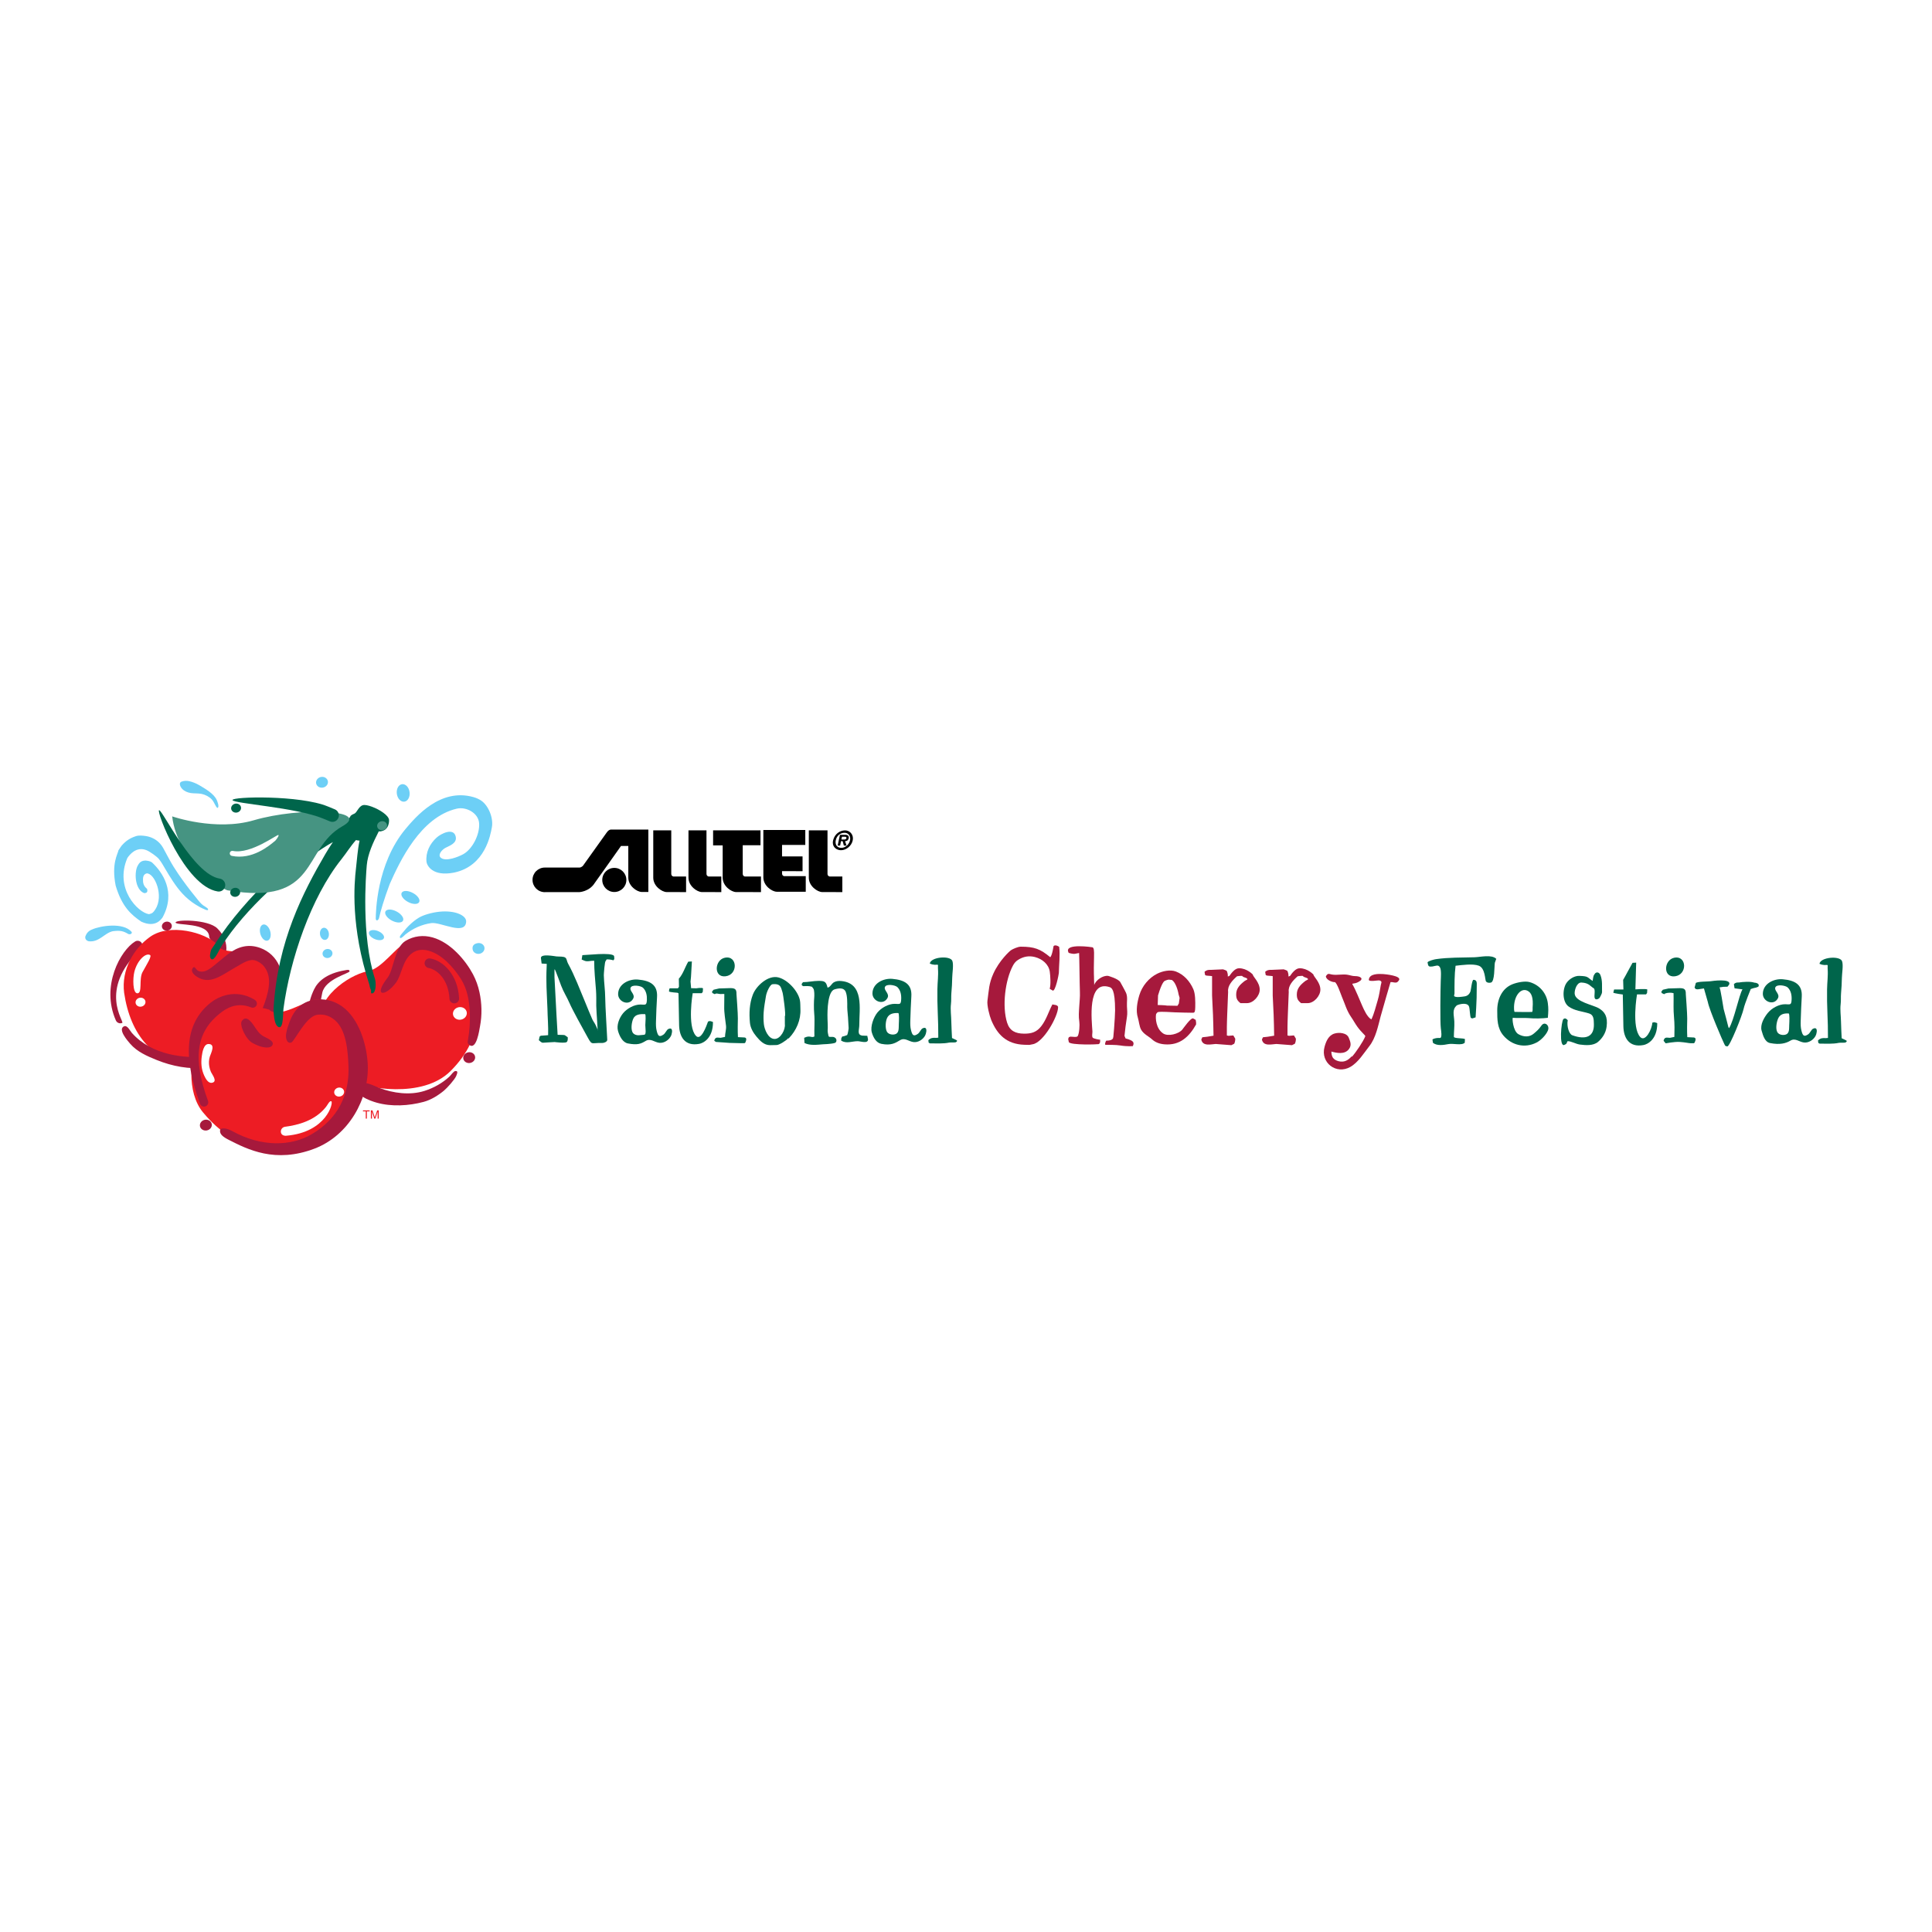 <?xml version="1.0" encoding="utf-8"?>
<!-- Generator: Adobe Illustrator 13.0.0, SVG Export Plug-In . SVG Version: 6.00 Build 14948)  -->
<!DOCTYPE svg PUBLIC "-//W3C//DTD SVG 1.0//EN" "http://www.w3.org/TR/2001/REC-SVG-20010904/DTD/svg10.dtd">
<svg version="1.0" id="Layer_1" xmlns="http://www.w3.org/2000/svg" xmlns:xlink="http://www.w3.org/1999/xlink" x="0px" y="0px"
	 width="192.756px" height="192.756px" viewBox="0 0 192.756 192.756" enable-background="new 0 0 192.756 192.756"
	 xml:space="preserve">
<g>
	<polygon fill-rule="evenodd" clip-rule="evenodd" fill="#FFFFFF" points="0,0 192.756,0 192.756,192.756 0,192.756 0,0 	"/>
	<path fill-rule="evenodd" clip-rule="evenodd" fill="#00654B" d="M71.133,101.988c0-0.062-0.233-0.092-0.308-0.119l-0.182,0.046
		c-0.172,0.482-0.711,1.979-1.212,1.427c-0.881-0.967-0.321-4.248-0.321-4.248h0.904l0.103-0.137l0.022-0.354
		c-0.148-0.092-0.674,0-0.674,0l-0.513-0.012l-0.058-0.662l0.046-0.458l0.089-1.546l-0.364,0.019
		c-0.349,0.607-0.504,1.215-0.938,1.7l0.014,0.811l-0.104,0.148h-0.811l-0.056,0.08l-0.024,0.24
		c0.125,0.079,0.845,0.125,0.845,0.125l0.104,0.057c0.023,1.062,0.032,2.123,0.059,3.183c0.025,1.113,0.54,2.133,2.012,1.857
		C70.159,104.071,71.133,103.602,71.133,101.988L71.133,101.988z"/>
	<path fill-rule="evenodd" clip-rule="evenodd" fill="#00654B" d="M73.307,96.347c-0.007-0.49-0.347-0.934-0.998-0.792
		c-1.024,0.221-1.131,1.999,0.083,1.848C73.017,97.326,73.313,96.816,73.307,96.347L73.307,96.347L73.307,96.347z M74.393,103.998
		c-0.121,0.1,0.274-0.436-0.115-0.49l-0.653-0.032c-0.036-0.608-0.018-1.455-0.008-1.858c0.012-0.416-0.139-2.44-0.139-2.44
		c0.012-0.479-0.136-0.594-0.617-0.594l-1.119,0.034c0,0-0.378,0.08-0.547,0.127l-0.161,0.193l0.046,0.138
		c0.079,0.033,0.148,0.079,0.239,0.113c0.137-0.136,0.376-0.013,0.571-0.013c0.102,0,0.273-0.024,0.377,0c0,0,0,0.834-0.011,1.227
		c-0.019,0.658,0.113,1.31,0.18,1.945c0.038,0.37-0.101,0.726-0.101,1.103l-0.433,0.091c-0.104,0-0.206-0.023-0.309-0.023
		c-0.207,0-0.296,0.126-0.331,0.32l0.16,0.114l1.37,0.097c0,0,1.005,0.029,1.154,0.029h0.332L74.393,103.998L74.393,103.998z"/>
	<path fill-rule="evenodd" clip-rule="evenodd" fill="#00654B" d="M61.256,95.36c-0.294-0.363-2.723-0.065-3.155-0.065l-0.068,0.438
		c0.17,0.068,0.342,0.172,0.525,0.172c0.286,0,0.335-0.047,0.621-0.047c0.081,0,0.023-0.012,0.103,0
		c0,0.982,0.104,1.961,0.181,2.938c0.034,0.413,0.03,1.138,0.026,1.554c-0.003,0.26,0.068,1.233,0.068,1.233l0.072,1.211h0.023
		l-0.179-0.422c-0.149-0.335-0.276-0.448-0.378-0.675c-0.255-0.568-0.477-1.149-0.717-1.721c-0.544-1.289-1.032-2.622-1.708-3.85
		c-0.114-0.208-0.119-0.469-0.254-0.573c-0.195-0.15-0.543-0.098-0.893-0.13c-0.207-0.021-1.579-0.295-1.556,0.16l0.069,0.55
		l0.514,0.033c-0.066,1.5-0.023,1.316-0.035,1.714c-0.013,0.492,0.096,2.349,0.104,2.777c0.013,0.831,0.098,1.761,0.068,2.622
		l-0.23,0.02l-0.504,0.035l-0.113,0.08l-0.081,0.365c0.137,0.104,0.242,0.254,0.413,0.254l0.55-0.034l0.616-0.034
		c0,0,1.033,0.138,1.2,0c0.126-0.103,0.114-0.342,0.104-0.48l-0.292-0.205l-0.15-0.021l-0.566-0.017l-0.113-1.97l-0.201-3.783
		v-0.754l0.037-0.016c0.037,0.019,0.556,1.424,0.635,1.639c0.228,0.607,0.565,1.112,0.821,1.706
		c0.298,0.696,1.361,2.606,1.613,3.061c0.715,1.288,0.401,0.894,1.669,0.932c0.173,0.007,0.499-0.127,0.491-0.314
		c-0.03-0.707-0.201-3.39-0.205-4.217c-0.005-0.75-0.119-1.455-0.138-2.228c-0.003-0.097,0.087-1.416,0.188-1.418l0.093-0.159
		c0.228-0.012,0.457,0.024,0.673,0.092l0.092-0.126C61.294,95.65,61.279,95.39,61.256,95.36L61.256,95.36z"/>
	<path fill-rule="evenodd" clip-rule="evenodd" fill="#00654B" d="M79.857,100.664c-0.012-0.257,0.002-0.639-0.053-0.886
		c-0.196-0.918-1.202-2.019-2.136-2.259c-1.023-0.264-2.215,0.83-2.553,1.706c-0.344,0.892-0.384,1.856-0.295,2.809
		c0.047,0.517,0.323,0.993,0.643,1.374c0.363,0.435,0.763,0.869,1.371,0.869l0.657-0.014c0.25,0,0.97-0.457,1.129-0.663h0.07
		C79.461,102.81,79.912,101.753,79.857,100.664L79.857,100.664L79.857,100.664z M78.305,101.387v0.787
		c0.071,0.535-0.418,1.487-1.024,1.482c-0.654-0.005-1.018-0.977-1.071-1.482c-0.042-0.395-0.043-0.784-0.018-1.181
		c0.037-0.536,0.136-1.058,0.226-1.608c0.069-0.436,0.413-1.158,0.651-1.187c0.892-0.104,0.856,0.425,1.002,0.809
		C78.134,99.169,78.432,101.354,78.305,101.387L78.305,101.387z"/>
	<path fill-rule="evenodd" clip-rule="evenodd" fill="#00654B" d="M86.602,103.688l-0.072-0.346l-0.503-0.018
		c-0.556-0.09-0.292-0.569-0.295-1.078c-0.007-1.574,0.508-4.157-1.8-4.369c-0.256-0.023-0.486-0.004-0.715,0.116
		c-0.255,0.132-0.36,0.486-0.651,0.547c-0.146-0.583-0.264-0.677-0.896-0.677c-0.52,0-1.034,0.128-1.552,0.128l-0.114,0.138
		l-0.021,0.148l0.135,0.113c0.298-0.011,0.606-0.034,0.89,0.058c0,0,0.136,0.181,0.139,0.183c0.12,0.162,0.105,0.729,0.088,0.906
		c-0.032,0.312-0.051,1.062,0,1.599c0.071,0.753-0.012,1.484,0.018,2.275l-0.139,0.052c-0.138,0.011-0.275-0.046-0.412-0.046
		c-0.171,0-0.322,0.057-0.469,0.125l0.032,0.518c0.543,0.271,1.234,0.178,1.831,0.13c0.061-0.005,0.787-0.019,1.179-0.13
		c0.224-0.064,0.211-0.346,0.098-0.471c-0.243-0.279-0.639-0.023-0.708-0.216c-0.026-0.07-0.105-0.46-0.09-0.57
		c0.03-0.244-0.004-0.899-0.013-1.144c-0.033-0.994,0.046-2.765,0.706-2.952c0.45-0.129,0.94-0.182,1.112,0.257
		c0.165,0.415,0.154,1.085,0.15,1.524c-0.002,0.308,0.091,1.016,0.091,1.274l0.047,0.81c0,0.114-0.08,0.585-0.147,0.698
		c-0.138,0.047-0.35,0.141-0.489,0.141l-0.096,0.178l-0.011,0.239c0.553,0.322,1.055,0.055,1.652,0.052
		C85.848,103.88,86.627,104.165,86.602,103.688L86.602,103.688z"/>
	<path fill-rule="evenodd" clip-rule="evenodd" fill="#00654B" d="M89.676,102.155c0,0.035-0.002,0.057-0.002,0.068
		c-0.018,0.441,0.044,0.918-0.49,0.988c-0.265,0.034-0.599-0.056-0.717-0.318c-0.167-0.368-0.112-0.999,0.038-1.328
		c0.2-0.436,0.658-0.513,1.111-0.493C89.73,101.079,89.69,101.902,89.676,102.155L89.676,102.155L89.676,102.155z M92.418,102.913
		c0.028-0.257-0.046-0.48-0.383-0.308c-0.145,0.071-0.291,0.427-0.457,0.54c-0.421,0.292-0.555,0.164-0.688-0.371
		c-0.077-0.308-0.078-0.604-0.069-0.956c0.021-0.771,0.062-1.72,0.104-2.414c0.076-1.23-0.695-1.636-1.897-1.743
		c-0.879-0.079-1.965,0.434-1.983,1.437c-0.019,0.787,1.088,1.246,1.501,0.464c0.229-0.438-0.386-0.744-0.259-1.083
		c0.132-0.355,1.032-0.2,1.242,0.004c0.321,0.31,0.402,0.765,0.384,1.191c-0.025,0.602-0.147,0.486-0.637,0.479
		c-0.613-0.011-1.346,0.391-1.737,0.868c-0.383,0.468-0.724,1.405-0.559,1.979c0.145,0.501,0.427,1.042,0.958,1.146
		c0.973,0.191,1.394-0.088,1.858-0.364c0.49-0.294,0.855,0.131,1.356,0.188c0.458,0.052,0.927-0.254,1.143-0.645
		C92.35,103.229,92.401,103.064,92.418,102.913L92.418,102.913z"/>
	<path fill-rule="evenodd" clip-rule="evenodd" fill="#00654B" d="M64.383,102.277c-0.001,0.032,0.035,0.606,0.034,0.617
		c-0.018,0.443-0.072,0.318-0.604,0.387c-0.266,0.035-0.6-0.054-0.719-0.316c-0.167-0.37-0.061-1.009,0.089-1.338
		c0.198-0.437,0.712-0.466,1.166-0.446C64.463,101.187,64.396,102.022,64.383,102.277L64.383,102.277L64.383,102.277z
		 M67.045,102.982c0.029-0.256-0.045-0.479-0.384-0.308c-0.143,0.072-0.29,0.427-0.457,0.54c-0.421,0.294-0.555,0.164-0.686-0.369
		c-0.078-0.311-0.081-0.604-0.07-0.958c0.021-0.771,0.06-1.72,0.104-2.412c0.075-1.232-0.695-1.637-1.899-1.744
		c-0.878-0.08-1.964,0.433-1.984,1.437c-0.014,0.786,1.091,1.246,1.504,0.462c0.229-0.437-0.387-0.743-0.26-1.081
		c0.135-0.354,1.033-0.201,1.242,0.003c0.321,0.312,0.402,0.766,0.385,1.193c-0.026,0.6-0.15,0.485-0.637,0.477
		c-0.613-0.01-1.345,0.392-1.738,0.868c-0.383,0.468-0.671,1.197-0.505,1.771c0.146,0.5,0.449,1.137,0.98,1.242
		c0.975,0.192,1.32,0.026,1.783-0.251c0.491-0.294,0.854,0.13,1.355,0.188c0.46,0.051,0.927-0.253,1.143-0.645
		C66.978,103.299,67.029,103.136,67.045,102.982L67.045,102.982z"/>
	<path fill-rule="evenodd" clip-rule="evenodd" fill="#00654B" d="M95.366,103.983c-0.064,0.041-0.55,0.011-0.66,0.034
		c-0.61,0.129-1.301,0.08-1.928,0.08l-0.125-0.068l-0.033-0.252c0.251-0.239,0.463-0.253,0.783-0.229l0.21-0.022
		c0-0.861-0.013-1.641-0.054-2.496c-0.036-0.763-0.044-1.588-0.034-2.355c0.008-0.665,0.107-1.336,0.059-2.001
		c-0.037-0.516,0.131-0.419-0.337-0.419l-0.252-0.038l-0.229-0.08c0.085-0.669,2.039-0.833,2.251-0.264
		c0.142,0.377-0.012,1.252-0.014,1.653c-0.005,0.524-0.041,1.044-0.086,1.566c-0.03,0.352,0.004,0.729-0.04,1.079
		c-0.067,0.566,0.028,1.177,0.035,1.748c0.002,0.119,0.059,1.641,0.07,1.646C95.395,103.77,95.658,103.794,95.366,103.983
		L95.366,103.983z"/>
	<path fill-rule="evenodd" clip-rule="evenodd" fill="#A6193C" d="M103.025,104.186l-0.314,0.064l-0.52-0.013
		c-1.802-0.063-2.703-1.053-3.292-2.463c-0.173-0.416-0.444-1.474-0.381-1.927c0.148-1.07,0.137-1.706,0.59-2.709
		c0.592-1.311,1.616-2.239,1.759-2.336c0.144-0.098,0.662-0.351,0.975-0.351c1.349,0,1.947,0.222,2.945,1.053
		c0,0,0.075-0.076,0.15-0.305c0.075-0.23,0.147-0.605,0.174-0.787c0,0,0.023-0.084,0.182-0.091s0.381,0.141,0.381,0.141
		c0.105,0.843-0.018,1.765-0.033,2.622c-0.003,0.116-0.352,1.902-0.62,1.74c-0.096-0.06-0.193-0.118-0.292-0.172
		c0.124-0.392,0.067-1.292,0.008-1.707c-0.108-0.745-0.75-1.274-1.486-1.462c-0.604-0.154-1.147-0.047-1.671,0.279
		c-0.223,0.139-0.383,0.326-0.508,0.557c-0.8,1.478-1.103,4.102-0.592,5.714c0.256,0.81,0.82,1.088,1.688,1.096
		c0.759,0.006,1.271-0.155,1.736-0.766c0.505-0.664,0.694-1.384,1.094-2.152l0.219,0.042c0.117,0,0.35,0.077,0.35,0.232
		C105.565,101.408,104.096,104.028,103.025,104.186L103.025,104.186z"/>
	<path fill-rule="evenodd" clip-rule="evenodd" fill="#A6193C" d="M112.998,103.9c-0.203-0.184-0.698-0.294-0.698-0.294l-0.11-0.256
		c0.053-0.549,0.146-1.306,0.245-1.89c0.06-0.346,0.021-0.701,0.001-1.066c-0.025-0.462,0.088-0.908-0.088-1.33
		c-0.079-0.185-0.574-1.076-0.574-1.076c-0.207-0.349-1.215-0.625-1.215-0.625c-0.519-0.064-1.233,0.42-1.389,0.912
		c0.009-0.025-0.021-0.471-0.019-0.6c0.008-0.347-0.045-0.323,0-2.189c0.019-0.729-0.018-0.886-0.139-0.972
		c-0.019-0.012-2.81-0.428-2.426,0.465c0,0.001,0.038,0.089,0.038,0.089s0.399,0.129,0.625,0.092
		c0.224-0.037,0.413-0.083,0.413-0.079c0.028,0.334,0.051,3.164,0.081,3.878c0.023,0.501-0.041,0.979-0.068,1.485
		c-0.032,0.56-0.076,0.943,0.009,1.493c0.048,0.311,0.005,1.105-0.148,1.415c-0.087,0.174-0.48,0.073-0.755,0.073l-0.147,0.065
		l-0.061,0.17l0.064,0.305c0.112,0.334,3.102,0.237,2.827,0.203c-0.038-0.004,0.367,0.145,0.293-0.443
		c-0.008,0.025-0.688-0.093-0.749-0.212c-0.087-0.186-0.006-0.412-0.016-0.607c-0.066-1.054-0.541-5.139,1.689-4.43
		c0.222,0.071,0.569,0.188,0.573,2.321c0,0.653-0.206,3.334-0.206,2.696c0-0.07,0.152,0.335-0.675,0.335
		c-0.016,0-0.156,0.246-0.104,0.411c0.257,0.006,1.081-0.005,1.51,0.068c0.668,0.113,1.237,0.062,1.233,0.068
		C113.015,104.379,113.201,104.085,112.998,103.9L112.998,103.9z"/>
	<path fill-rule="evenodd" clip-rule="evenodd" fill="#A6193C" d="M119.335,102.208v-0.194l-0.039-0.26l-0.247-0.141
		c-0.223-0.13-0.988,0.99-1.105,1.127c-0.359,0.417-1.399,0.697-1.896,0.368c-0.709-0.474-0.779-1.495-0.709-1.913
		c0.008-0.048,0.141-0.211,0.189-0.221c0.417-0.068,1.271,0.017,1.688,0.027c0.56,0.011,1.255,0.045,1.808,0.041
		c0.182-0.001,0.214-0.134,0.225-0.543c0.014-0.584,0.012-1.356-0.196-1.821c-0.347-0.782-0.934-1.444-1.734-1.75
		c-0.562-0.215-1.329-0.047-1.856,0.214c-0.848,0.419-1.522,1.246-1.792,2.146c-0.208,0.694-0.368,1.538-0.147,2.246
		c0.107,0.345,0.147,0.88,0.323,1.194c0.246,0.444,0.806,0.704,1.051,0.934c0.363,0.342,0.791,0.49,1.288,0.531
		C117.715,104.323,118.646,103.434,119.335,102.208L119.335,102.208L119.335,102.208z M117.614,100.117l-0.137,0.231l-1.045-0.02
		c-0.143-0.04-0.926-0.057-0.926-0.057l0.032-0.959c0.392-1.315,0.61-1.391,0.65-1.438c0,0,0.237-0.12,0.418-0.137l0.312,0.034
		c0.496,0.334,0.669,1.433,0.669,1.433l0.103,0.354L117.614,100.117L117.614,100.117z"/>
	<path fill-rule="evenodd" clip-rule="evenodd" fill="#A6193C" d="M131.733,98.74c0-0.739-0.682-1.303-0.695-1.512
		c0,0-0.566-0.625-1.371-0.625c-0.403,0-0.754,0.471-0.962,0.77l-0.157,0.053c0.015-0.195-0.024-0.39-0.114-0.572
		c-0.118-0.065-0.236-0.103-0.364-0.143l-1.207,0.053h-0.066c-0.207-0.013-0.413,0.039-0.57,0.194l0.052,0.311
		c0.077,0.064,0.169,0.078,0.261,0.078c0.103,0,0.439,0.04,0.439,0.04v1.934l0.092,1.921c0,0,0.065,2.012,0.051,2.089l-0.635,0.104
		l-0.48,0.053l-0.104,0.221c0.136,0.723,0.99,0.468,1.438,0.448l1.561,0.121l0.285-0.142c0.079-0.156,0.104-0.338,0.104-0.508
		l-0.193-0.323l-0.481,0.039l-0.163-0.036v-0.347c-0.013-0.572,0.035-1.745,0.035-1.745l0.09-2.259
		c-0.078-0.623,0.447-1.165,0.89-1.555c0,0,0.411-0.061,0.514-0.034c0.104,0.183,0.522,0.152,0.522,0.348l-0.265,0.15
		c-0.501,0.387-0.856,0.753-0.856,1.351c0,0.415,0.104,0.609,0.428,0.867h0.649C131.107,100.084,131.733,99.351,131.733,98.74
		L131.733,98.74z"/>
	<path fill-rule="evenodd" clip-rule="evenodd" fill="#A6193C" d="M125.683,98.74c0-0.739-0.682-1.303-0.695-1.512
		c0,0-0.566-0.625-1.37-0.625c-0.404,0-0.755,0.471-0.963,0.77l-0.157,0.053c0.014-0.195-0.024-0.39-0.114-0.572
		c-0.118-0.065-0.236-0.103-0.364-0.143l-1.207,0.053h-0.066c-0.207-0.013-0.413,0.039-0.57,0.194l0.052,0.311
		c0.077,0.064,0.169,0.078,0.261,0.078c0.103,0,0.439,0.04,0.439,0.04v1.934l0.092,1.921c0,0,0.065,2.012,0.052,2.089l-0.636,0.104
		l-0.48,0.053l-0.104,0.221c0.136,0.723,0.99,0.468,1.438,0.448l1.56,0.121l0.286-0.142c0.079-0.156,0.104-0.338,0.104-0.508
		l-0.193-0.323l-0.481,0.039l-0.163-0.036v-0.347c-0.013-0.572,0.035-1.745,0.035-1.745l0.09-2.259
		c-0.078-0.623,0.447-1.165,0.89-1.555c0,0,0.41-0.061,0.514-0.034c0.104,0.183,0.521,0.152,0.521,0.348l-0.264,0.15
		c-0.501,0.387-0.856,0.753-0.856,1.351c0,0.415,0.104,0.609,0.428,0.867h0.649C125.057,100.084,125.683,99.351,125.683,98.74
		L125.683,98.74z"/>
	<path fill-rule="evenodd" clip-rule="evenodd" fill="#A6193C" d="M139.579,97.793c0.272-0.439-1.392-0.6-1.572-0.61
		c-0.434-0.026-1.38-0.062-1.439,0.558c-0.024,0.25,0.952,0.047,1.04,0.072c0.326,0.097,0.204,0.21,0.154,0.475
		c-0.09,0.49-0.16,1.023-0.306,1.501c-0.19,0.626-0.35,1.329-0.632,1.916c-0.415-0.22-0.734-0.95-0.921-1.37
		c-0.233-0.528-0.659-1.606-0.955-2.102c-0.104-0.174,0.127-0.023,0.575-0.259c0.631-0.33,0.19-0.593-0.333-0.588
		c-0.279,0.005-0.525-0.108-0.802-0.143c-0.461-0.058-0.925,0.048-1.385,0.001c-0.416-0.043-0.493-0.219-0.72,0.159
		c0.012,0.337,0.584,0.584,0.856,0.584c0,0,0.024,0,0.026,0c0.211,0.005,0.64,1.289,0.716,1.462
		c0.322,0.738,0.466,1.367,0.932,2.034c0.213,0.307,0.397,0.66,0.614,0.958c0.463,0.635,0.825,0.858,0.787,0.95
		c-0.202,0.525-0.935,1.599-1.311,2.02h-0.065c-0.35,0.387-0.735,0.6-1.278,0.468c-0.22-0.056-0.432-0.157-0.57-0.342
		c-0.113-0.15-0.164-0.455-0.157-0.623c0.544,0.149,1.308,0.313,1.738-0.228c0.341-0.428,0.109-0.839,0.004-1.13
		c-0.189-0.525-0.984-0.577-1.439-0.436c-0.597,0.185-0.839,0.783-0.988,1.338c-0.422,1.568,1.17,2.787,2.575,1.989
		c0.79-0.448,1.36-1.388,1.905-2.086c0.629-0.802,0.863-1.985,1.117-2.951c0.139-0.532,0.988-3.421,0.988-3.421l0.169-0.003
		l0.198,0.037C139.333,98.063,139.448,98,139.579,97.793L139.579,97.793z"/>
	<path fill-rule="evenodd" clip-rule="evenodd" fill="#00654B" d="M149.282,95.662c-0.47-0.46-1.556-0.175-2.17-0.156
		c-1.31,0.04-2.563,0.003-3.855,0.191c-0.162,0.023-0.749,0.173-0.831,0.314l0.045,0.218c0.057,0.285,0.297,0.194,0.458,0.194
		c0.341-0.055,0.579-0.214,0.745,0.107c0.144,0.281,0.079,1.023,0.069,1.336c-0.031,0.9-0.073,4.072,0.01,4.742
		c0.022,0.173,0.16,0.975-0.097,0.951c-0.218-0.018-0.545,0.013-0.739,0.15l0.047,0.332c0.397,0.322,1.046,0.226,1.528,0.13
		c0.485-0.098,1.341,0.169,1.648-0.14l0.018-0.363c-0.16-0.113-1.105-0.039-1.105-0.232c0-0.502,0.067-1.003,0.045-1.505
		c-0.028-0.691-0.255-1.194,0.258-1.633c0.044-0.035,0.941-0.364,1.19,0.078c0.121,0.218,0.089,1.157,0.233,1.197l0.124,0.034
		l0.318-0.105c0.033-0.581,0.091-1.36,0.101-1.934c0.006-0.486,0.016-0.964,0.016-1.433c0-0.229-0.091-0.378-0.331-0.378
		c-0.147,0-0.253,1.031-0.297,1.151c-0.107,0.287-0.299,0.463-0.605,0.504c-0.289,0.037-0.761,0.123-0.989,0
		c-0.088-0.048,0-0.218,0-0.297c0-0.917-0.009-1.853,0.106-2.762c0.631-0.071,1.724-0.23,2.322-0.003
		c0.646,0.247,0.61,1.428,0.715,1.568c0.007,0.008,0.136,0.195,0.487,0.115c0.394-0.089,0.333-1.613,0.395-1.981L149.282,95.662
		L149.282,95.662z"/>
	<path fill-rule="evenodd" clip-rule="evenodd" fill="#00654B" d="M154.483,102.607c0.025-0.385-0.408-0.691-0.692-0.285
		c-0.272,0.39-0.467,0.547-0.77,0.806c-0.426,0.364-1.006,0.348-1.529,0.053c-0.547-0.312-0.638-1.645-0.552-1.634
		c0.347,0.044,1.274-0.004,1.607,0.031c0.545,0.058,1.368,0.035,1.883-0.031c0.054-0.66,0.066-0.917,0-1.441
		c-0.117-0.969-0.789-1.825-1.808-2.119c-0.486-0.141-1.276,0.034-1.721,0.209c-1.03,0.406-1.521,1.467-1.521,2.611
		c0,0.901-0.002,1.773,0.608,2.499c0.832,0.992,2.147,1.305,3.312,0.709c0.433-0.22,0.954-0.755,1.136-1.205
		C154.463,102.739,154.479,102.673,154.483,102.607L154.483,102.607L154.483,102.607z M152.909,100.544
		c-0.007,0.106,0.026,0.203-0.034,0.413c-0.105,0.029-1.765,0-1.765,0s-0.068-0.069-0.056-0.508
		c0.037-1.177,0.711-1.896,1.324-1.612C152.806,99.035,152.99,99.524,152.909,100.544L152.909,100.544z"/>
	<path fill-rule="evenodd" clip-rule="evenodd" fill="#00654B" d="M168.023,96.349c-0.009-0.49-0.348-0.933-0.998-0.792
		c-1.024,0.223-1.132,1.999,0.084,1.849C167.73,97.328,168.028,96.818,168.023,96.349L168.023,96.349L168.023,96.349z
		 M169.105,103.999c-0.118,0.099,0.276-0.435-0.112-0.489c0,0-0.653-0.031-0.653-0.032c-0.034-0.607-0.018-1.456-0.006-1.858
		c0.009-0.416-0.141-2.44-0.141-2.44c0.011-0.479-0.138-0.592-0.617-0.592l-1.119,0.033c0,0-0.377,0.079-0.55,0.124l-0.159,0.196
		l0.046,0.137c0.081,0.033,0.148,0.079,0.239,0.114c0.138-0.139,0.446-0.148,0.643-0.148c0.103,0,0.193,0.021,0.295,0.046
		c0,0,0.012,0.921,0,1.315c-0.019,0.658,0.101,1.436,0.094,2.095c-0.003,0.372-0.013,0.577-0.013,0.952l-0.435,0.091
		c-0.104,0-0.205-0.021-0.309-0.021c-0.205,0-0.298,0.124-0.332,0.319l0.207,0.251c0,0,0.893-0.172,1.407-0.138
		c0.514,0.034,0.923,0.127,1.07,0.127h0.332L169.105,103.999L169.105,103.999z"/>
	<path fill-rule="evenodd" clip-rule="evenodd" fill="#00654B" d="M175.429,98.444c0.213-0.378-0.425-0.414-0.389-0.402
		c-0.38-0.141-1.152-0.086-1.553-0.018c-0.042,0.006-0.308-0.043-0.496,0.168c0,0.003,0.067,0.413,0.067,0.413
		c0.057,0.003,0.79,0.103,0.79,0.103c-0.355,0.592-0.832,3.053-1.338,3.873l-0.068-0.103c0-0.058-0.428-1.635-0.473-1.809
		c-0.044-0.174-0.327-2.161-0.421-2.155c0.002,0,0.386-0.057,0.386-0.057l0.42-0.014c0,0,0.164-0.212,0.164-0.213
		c0.26-0.644-1.738-0.353-1.866-0.33c-0.201,0.031-1.366,0.02-1.461,0.18l-0.123,0.457l0.123,0.148l0.195,0.022l0.617-0.091
		l0.389,1.359c0.154,0.812,1.537,4.003,1.64,4.182c0.102,0.18,0.063,0.217,0.308,0.239c0.243,0.022,1.48-3.077,1.624-3.755
		c0.103-0.49,0.708-1.962,0.708-1.962s0.276-0.109,0.518-0.144L175.429,98.444L175.429,98.444z"/>
	<path fill-rule="evenodd" clip-rule="evenodd" fill="#00654B" d="M178.514,102.197c-0.002,0.03-0.004,0.055-0.004,0.066
		c-0.018,0.443,0.045,0.919-0.49,0.988c-0.265,0.034-0.599-0.054-0.717-0.317c-0.166-0.369-0.044-0.997,0.106-1.327
		c0.198-0.435,0.591-0.515,1.043-0.495C178.567,101.119,178.526,101.941,178.514,102.197L178.514,102.197L178.514,102.197z
		 M181.255,102.952c0.029-0.255-0.045-0.479-0.383-0.307c-0.144,0.072-0.292,0.425-0.458,0.541c-0.42,0.292-0.556,0.163-0.687-0.371
		c-0.077-0.309-0.081-0.604-0.07-0.956c0.022-0.771,0.062-1.722,0.104-2.414c0.076-1.232-0.695-1.637-1.899-1.744
		c-0.879-0.078-1.963,0.434-1.983,1.438c-0.017,0.785,1.09,1.246,1.503,0.462c0.23-0.438-0.386-0.743-0.259-1.082
		c0.133-0.354,1.03-0.2,1.241,0.004c0.321,0.311,0.405,0.766,0.386,1.193c-0.024,0.6-0.148,0.485-0.638,0.477
		c-0.613-0.011-1.346,0.391-1.738,0.868c-0.383,0.468-0.784,1.19-0.617,1.765c0.144,0.5,0.318,1.138,0.85,1.242
		c0.972,0.19,1.563,0.031,2.027-0.245c0.488-0.293,0.852,0.13,1.353,0.188c0.46,0.052,0.928-0.253,1.145-0.645
		C181.187,103.27,181.239,103.105,181.255,102.952L181.255,102.952z"/>
	<path fill-rule="evenodd" clip-rule="evenodd" fill="#00654B" d="M184.128,104.009c-0.064,0.04-0.549,0.01-0.659,0.034
		c-0.612,0.13-1.301,0.08-1.928,0.08l-0.126-0.069l-0.033-0.25c0.252-0.24,0.464-0.252,0.783-0.229l0.21-0.021
		c0-0.863-0.012-1.643-0.053-2.499c-0.037-0.762-0.044-1.588-0.035-2.354c0.009-0.666,0.107-1.337,0.061-2.002
		c-0.038-0.516,0.13-0.42-0.338-0.42l-0.252-0.037l-0.228-0.081c0.084-0.67,2.039-0.833,2.251-0.265
		c0.144,0.379-0.012,1.254-0.016,1.653c-0.006,0.524-0.04,1.043-0.085,1.567c-0.03,0.35,0.005,0.728-0.039,1.077
		c-0.068,0.567,0.027,1.177,0.035,1.748c0,0.12,0.059,1.642,0.068,1.646C184.156,103.795,184.421,103.819,184.128,104.009
		L184.128,104.009z"/>
	<path fill-rule="evenodd" clip-rule="evenodd" fill="#00654B" d="M160.29,102.447c0.143-1.05-0.211-1.505-0.749-1.837
		c-0.587-0.359-2.389-0.647-2.437-1.478c-0.021-0.367,0.213-1.123,0.675-1.104c0.762,0.031,0.9,0.388,1.209,0.56
		c0.235,0.131,0.014,0.775,0.127,1.016c0.099,0.21,0.432,0.049,0.502-0.088c0.052-0.102,0.222-0.397,0.219-0.521
		c-0.018-0.576,0.06-1.144-0.157-1.702c-0.098-0.251-0.332-0.364-0.527-0.188c-0.141,0.22-0.167,0.137-0.255,0.763
		c-0.556-0.365-0.396-0.477-1.337-0.504c-0.466-0.015-0.992,0.302-1.266,0.699c-0.422,0.605-0.431,1.896,0.205,2.356
		c0.607,0.44,1.357,0.474,2.051,0.695c0.468,0.151,0.458,0.593,0.472,1.06c0.037,1.244-0.789,1.611-2.156,1.112
		c-0.334-0.122-0.567-0.922-0.453-1.494c0,0-0.229-0.324-0.439-0.108c-0.208,0.215-0.451,2.86,0.115,2.559l0.172-0.092l0.136-0.274
		c0.383,0,0.827,0.287,1.233,0.338c0.576,0.075,1.331,0.134,1.807-0.268C159.86,103.588,160.204,103.081,160.29,102.447
		L160.29,102.447z"/>
	<path fill-rule="evenodd" clip-rule="evenodd" fill="#00654B" d="M165.344,102.103c0-0.062-0.234-0.089-0.307-0.118l-0.184,0.046
		c-0.034,0.675-0.709,1.979-1.212,1.428c-0.878-0.967-0.317-4.248-0.317-4.248h0.901l0.103-0.137l0.024-0.354
		c-0.15-0.093-1.188-0.011-1.188-0.011l0.078-2.668l-0.364,0.02c-0.347,0.606-0.617,1.155-0.937,1.701l0.028,0.958h-0.929
		l-0.082,0.319c0.126,0.08,0.949,0.183,0.949,0.183c0.022,1.061,0.033,2.122,0.058,3.183c0.025,1.113,0.542,2.135,2.013,1.858
		C164.37,104.188,165.344,103.719,165.344,102.103L165.344,102.103z"/>
	<polygon fill-rule="evenodd" clip-rule="evenodd" fill="#ED1C24" points="36.214,110.883 36.492,110.883 36.492,111.604 
		36.602,111.604 36.602,110.883 36.879,110.883 36.879,110.783 36.214,110.783 36.214,110.883 	"/>
	<path fill-rule="evenodd" clip-rule="evenodd" fill="#ED1C24" d="M37.679,111.604v-0.483c0-0.024,0.003-0.128,0.003-0.206h-0.003
		l-0.229,0.689h-0.11l-0.23-0.688h-0.003c0,0.077,0.003,0.181,0.003,0.205v0.483h-0.107v-0.821h0.158l0.233,0.694h0.002l0.233-0.694
		h0.158v0.821H37.679L37.679,111.604z"/>
	<path fill-rule="evenodd" clip-rule="evenodd" fill="#A6193C" d="M13.485,93.929c-1.453,0.873-3.45,4.445-1.924,7.881
		c0.109,0.243,0.393,0.352,0.636,0.245c0.242-0.108-2.426-3.289,1.781-7.301c0.193-0.183,0.304-0.432,0.166-0.661
		C14.009,93.867,13.712,93.794,13.485,93.929L13.485,93.929z"/>
	<path fill-rule="evenodd" clip-rule="evenodd" fill="#A6193C" d="M17.52,92.044c0.04,0.315,3.276-0.035,3.35,1.4
		c0.018,0.334,0.628,0.719,0.557,1.311c-0.036,0.316,0.19,0.604,0.506,0.641c0.316,0.037,0.603-0.189,0.64-0.505
		c0.094-0.799-0.224-1.604-0.893-2.266C20.758,91.711,17.478,91.728,17.52,92.044L17.52,92.044z"/>
	<path fill-rule="evenodd" clip-rule="evenodd" fill="#ED1C24" d="M21.661,94.215c-1.201-1.19-4.715-2.125-6.665-0.762
		c-1.647,1.153-2.912,3.297-2.61,5.607c0.626,4.228,2.925,6.919,6.729,7.287c4.834,0.47,7.102-2.169,8.316-4.949
		c1.041-2.379,0.774-5.245-1.635-6.329c-0.793-0.356-3.901,0.282-4.104-0.881L21.661,94.215L21.661,94.215z"/>
	<path fill-rule="evenodd" clip-rule="evenodd" fill="#FFFFFF" d="M14.22,96.986c-0.387,0.711,0.025,2.139-0.528,2.115
		c-0.456-0.021-0.451-1.489-0.288-2.139c0.288-1.153,1.129-1.923,1.561-1.683C15.179,95.396,14.654,96.191,14.22,96.986
		L14.22,96.986z"/>
	<path fill-rule="evenodd" clip-rule="evenodd" fill="#A6193C" d="M22.781,95.171c-1.399,1.062-2.095,1.975-2.919,1.73
		c-0.355-0.106-0.403-0.612-0.629-0.32c-0.225,0.294,0.045,0.611,0.348,0.825c1.329,0.925,2.502-0.091,3.852-0.861
		c0.86-0.489,1.477-0.925,2.072-0.707c0.532,0.194,0.905,0.552,1.143,1.091c0.521,1.189-0.108,2.87-0.623,4.112
		c-0.957,2.303-2.741,4.1-5.434,4.37c-2.071,0.206-5.444-0.095-7.441-2.365c-0.16-0.181-0.445-0.79-0.769-0.653
		c-0.677,0.287,0.377,1.48,0.61,1.747c0.697,0.798,1.664,1.222,2.633,1.613c1.56,0.632,3.253,0.947,4.936,0.779
		c3.186-0.317,5.899-2.112,7.044-4.872c0.58-1.396,0.999-3.612,0.272-5.271c-0.381-0.867-1.042-1.493-1.911-1.813
		C24.785,94.149,23.747,94.438,22.781,95.171L22.781,95.171z"/>
	<path fill-rule="evenodd" clip-rule="evenodd" fill="#A6193C" d="M31.338,98.707c-1.311,2.723-0.428,5.363,2.786,8.493
		c0.152,0.149,0.396,0.146,0.544-0.005c0.148-0.152,0.145-0.397-0.007-0.545c-2.979-2.903-3.064-4.982-2.507-7.6
		c0.295-1.388,2.737-1.936,2.724-2.147c-0.015-0.212-0.269-0.129-0.48-0.093C32.558,97.123,31.707,97.94,31.338,98.707
		L31.338,98.707z"/>
	<path fill-rule="evenodd" clip-rule="evenodd" fill="#ED1C24" d="M36.952,96.859c-1.738,0.174-5.148,2.359-4.987,4.809
		c0.14,2.146,2.113,5.688,2.901,6.104c1.573,0.821,7.287,1.881,10.083-0.91c3.548-3.545,2.937-7.089,1.522-9.881
		c-1.213-2.394-3.672-4.067-6.121-2.857c-0.804,0.398-2.251,2.401-3.397,2.693V96.859L36.952,96.859z"/>
	<path fill-rule="evenodd" clip-rule="evenodd" fill="#ED1C24" d="M26.844,100.731c-1.806-0.653-6.007-0.054-7.012,2.451
		c-0.882,2.196-1.231,5.772,0.4,7.771c2.03,2.487,5.654,4.961,9.754,3.523c5.208-1.826,6.287-5.632,6.213-9.075
		c-0.066-2.948-1.612-5.706-4.616-5.674c-0.988,0.012-3.747,1.987-4.72,1.013L26.844,100.731L26.844,100.731z"/>
	<path fill-rule="evenodd" clip-rule="evenodd" fill="#FFFFFF" d="M20.883,106.414c0.035,0.184,0.09,0.364,0.165,0.538
		c0.11,0.254,0.706,0.965,0.1,1.078c-0.388,0.073-0.646-0.444-0.776-0.723c-0.285-0.616-0.333-1.275-0.237-1.94
		c0.05-0.35,0.176-1.212,0.673-1.206c0.736,0.007,0.23,0.927,0.13,1.247C20.834,105.738,20.822,106.081,20.883,106.414
		L20.883,106.414z"/>
	<path fill-rule="evenodd" clip-rule="evenodd" fill="#A6193C" d="M28.877,101.992c-0.318,0.892-0.225,0.672-0.318,1.08
		c-0.093,0.412,0.035,1.045,0.445,0.955c0.165-0.035,0.249-0.19,0.807-1.028c0.625-0.933,1.216-1.704,1.934-1.766
		c0.643-0.054,1.198,0.136,1.699,0.577c1.106,0.979,1.261,3.012,1.323,4.539c0.112,2.832-1.011,5.242-3.661,6.809
		c-2.035,1.201-5,1.317-7.948-0.315c-0.582-0.321-1.167-0.365-1.203-0.065c-0.046,0.393,0.315,0.666,0.89,0.956
		c1.827,0.926,4.599,2.368,8.541,0.862c3.418-1.307,5.442-4.971,5.306-8.362c-0.072-1.716-0.698-4.201-2.239-5.564
		c-0.807-0.712-1.789-1.041-2.835-0.953C30.196,99.835,29.341,100.695,28.877,101.992L28.877,101.992z"/>
	<path fill-rule="evenodd" clip-rule="evenodd" fill="#FFFFFF" d="M32.538,110.417c-1.097,1.405-2.822,1.832-4.102,2.002
		c-0.262,0.034-0.448,0.276-0.413,0.539c0.035,0.264,0.278,0.375,0.535,0.354c4.041-0.34,4.736-3.335,4.497-3.438
		C32.882,109.798,32.698,110.212,32.538,110.417L32.538,110.417z"/>
	<path fill-rule="evenodd" clip-rule="evenodd" fill="#FFFFFF" d="M46.566,100.979c0.063,0.343-0.191,0.677-0.568,0.749
		c-0.377,0.07-0.734-0.148-0.798-0.489c-0.064-0.342,0.189-0.676,0.566-0.748C46.144,100.42,46.501,100.639,46.566,100.979
		L46.566,100.979z"/>
	<path fill-rule="evenodd" clip-rule="evenodd" fill="#A6193C" d="M45.513,107.359c0.152-0.357,0.174-0.523-0.088-0.503
		c-0.183,0.026-0.428,0.409-0.577,0.548c-0.708,0.656-1.584,1.147-2.503,1.437c-1.448,0.456-3.107,0.23-4.514-0.3
		c-0.474-0.178-1.585-0.826-1.994-0.277c-0.713,0.961,1.118,1.571,1.742,1.748c1.492,0.421,3.197,0.32,4.682-0.076
		c0.732-0.196,1.44-0.634,2.027-1.118C44.615,108.547,45.36,107.714,45.513,107.359L45.513,107.359z"/>
	<path fill-rule="evenodd" clip-rule="evenodd" fill="#A6193C" d="M39.499,98.051c0.611-0.814,0.634-2.29,1.671-2.994
		c0.486-0.329,1.038-0.36,1.624-0.195c1.289,0.366,2.429,1.612,3.19,2.806c0.629,0.984,0.845,2.202,0.89,3.33
		c0.036,0.888-0.019,1.825-0.174,2.697c-0.038,0.216-0.092,0.382,0.098,0.538c0.745,0.618,1.024-1.482,1.094-1.841
		c0.212-1.119,0.186-2.297-0.057-3.408c-0.133-0.618-0.346-1.217-0.642-1.775c-0.731-1.379-2.223-3.169-4.023-3.679
		c-0.941-0.266-1.874-0.151-2.699,0.334c-1.119,0.656-1.188,2.894-1.799,3.677C37.192,99.447,38.423,99.481,39.499,98.051
		L39.499,98.051z"/>
	<path fill-rule="evenodd" clip-rule="evenodd" fill="#A6193C" d="M47.397,105.408c0.057,0.295-0.162,0.58-0.486,0.642
		c-0.323,0.06-0.63-0.127-0.685-0.42c-0.055-0.291,0.161-0.578,0.487-0.64C47.035,104.929,47.343,105.116,47.397,105.408
		L47.397,105.408z"/>
	<path fill-rule="evenodd" clip-rule="evenodd" fill="#A6193C" d="M25.966,103.156c0.08,0.073,0.171,0.143,0.28,0.213
		c0.237,0.151,1.237,0.482,0.907,0.944c-0.159,0.223-0.543,0.234-0.938,0.153c-0.395-0.079-0.782-0.282-1.001-0.396
		c-0.684-0.353-1.357-1.818-1.088-2.204c0.5-0.72,1.095,0.304,1.43,0.795C25.697,102.867,25.814,103.02,25.966,103.156
		L25.966,103.156z"/>
	<path fill-rule="evenodd" clip-rule="evenodd" fill="#FFFFFF" d="M34.326,108.864c0.046,0.244-0.136,0.483-0.404,0.533
		c-0.27,0.052-0.528-0.104-0.574-0.349c-0.044-0.245,0.138-0.483,0.406-0.533C34.023,108.464,34.28,108.622,34.326,108.864
		L34.326,108.864z"/>
	<path fill-rule="evenodd" clip-rule="evenodd" fill="#A6193C" d="M42.369,96.02c-0.046,0.261,0.13,0.51,0.391,0.556
		c0.779,0.134,1.978,1.064,2.085,3.076c0.014,0.266,0.241,0.468,0.505,0.454c0.265-0.015,0.47-0.24,0.454-0.505
		c-0.121-2.303-1.54-3.742-2.879-3.973C42.662,95.583,42.413,95.758,42.369,96.02L42.369,96.02z"/>
	<path fill-rule="evenodd" clip-rule="evenodd" fill="#6DCFF6" d="M33.164,95.038c0.045,0.244-0.135,0.484-0.406,0.535
		c-0.269,0.05-0.525-0.107-0.571-0.35c-0.045-0.246,0.136-0.484,0.406-0.535C32.861,94.639,33.117,94.795,33.164,95.038
		L33.164,95.038z"/>
	<path fill-rule="evenodd" clip-rule="evenodd" fill="#6DCFF6" d="M48.331,94.517c0.054,0.293-0.163,0.581-0.485,0.641
		c-0.325,0.061-0.634-0.128-0.688-0.42c-0.065-0.352,0.098-0.567,0.489-0.639C47.968,94.037,48.276,94.225,48.331,94.517
		L48.331,94.517z"/>
	<path fill-rule="evenodd" clip-rule="evenodd" fill="#6DCFF6" d="M37.726,92.896c0.41,0.17,0.667,0.488,0.573,0.708
		c-0.091,0.221-0.498,0.262-0.906,0.091c-0.407-0.169-0.663-0.486-0.572-0.706C36.914,92.768,37.319,92.728,37.726,92.896
		L37.726,92.896z"/>
	<path fill-rule="evenodd" clip-rule="evenodd" fill="#6DCFF6" d="M32.808,93.109c0.044,0.335-0.117,0.633-0.359,0.665
		c-0.244,0.032-0.477-0.212-0.521-0.547c-0.046-0.333,0.115-0.631,0.358-0.663C32.53,92.531,32.763,92.775,32.808,93.109
		L32.808,93.109z"/>
	<path fill-rule="evenodd" clip-rule="evenodd" fill="#6DCFF6" d="M26.958,92.907c0.125,0.441,0.007,0.863-0.265,0.939
		s-0.591-0.22-0.716-0.663c-0.125-0.441-0.007-0.862,0.266-0.939C26.515,92.167,26.834,92.464,26.958,92.907L26.958,92.907z"/>
	<path fill-rule="evenodd" clip-rule="evenodd" fill="#6DCFF6" d="M41.188,89.089c0.482,0.256,0.765,0.665,0.633,0.915
		c-0.134,0.248-0.63,0.243-1.113-0.015c-0.483-0.257-0.764-0.666-0.633-0.915C40.209,88.824,40.707,88.832,41.188,89.089
		L41.188,89.089z"/>
	<path fill-rule="evenodd" clip-rule="evenodd" fill="#6DCFF6" d="M39.572,90.943c0.482,0.256,0.766,0.667,0.635,0.915
		c-0.135,0.249-0.632,0.241-1.115-0.013c-0.483-0.257-0.765-0.668-0.632-0.917C38.593,90.679,39.092,90.687,39.572,90.943
		L39.572,90.943z"/>
	<path fill-rule="evenodd" clip-rule="evenodd" fill="#00654B" d="M37.124,80.493c-0.38-0.143-0.726-0.214-0.912-0.162
		c-0.442,0.12-0.597,0.745-0.86,0.85c-0.203,0.08-0.382,0.188-0.403,0.278c-0.03,0.115-0.315,0.324-0.335,0.424
		c-0.008,0.053-0.036-0.032-0.046,0.019c-1.32,0.327-2.536,1.634-3.506,2.258c-1.305,0.839-6.469,5.081-9.628,10.045
		c-0.039,0.06-0.364,0.525-0.382,0.594c-0.069,0.274-0.206,0.734,0.043,0.895c0.312,0.198,0.813-1.006,1.012-1.319
		c2.335-3.665,6.633-7.521,10.122-9.763c0.334-0.214,0.653-0.415,0.984-0.597c-0.287,0.418-0.543,0.831-0.764,1.212
		c-2.191,3.755-4.751,8.669-5.151,15.343c-0.024,0.381,0.052,0.941,0.064,1.019c0.058,0.314,0.17,0.851,0.505,0.896
		c0.418,0.055,0.358-1.426,0.414-1.844c0.656-4.893,2.719-11.069,5.775-14.904c0.521-0.654,0.91-1.305,1.463-1.926
		c0.07,0.032,0.309,0.064,0.354,0.056c-0.202,0.956-0.258,1.953-0.354,2.741c-0.188,1.591-0.553,5.835,1.326,11.617
		c0.023,0.072,0.067,0.364,0.109,0.422c0.171,0.234-0.071,0.549,0.222,0.453c0.362-0.118,0.347-1.086,0.23-1.448
		c-1.386-4.271-0.892-10.397-0.815-11.318c0.095-1.11,0.617-2.249,1.204-3.402c0.022,0.015,0.055,0.025,0.074,0.024
		c1.033-0.069,0.945-1.151,0.945-1.151C38.776,81.347,37.884,80.776,37.124,80.493L37.124,80.493z"/>
	<path fill-rule="evenodd" clip-rule="evenodd" fill="#469482" d="M38.612,82.289c0.046,0.244-0.136,0.483-0.406,0.534
		c-0.269,0.051-0.527-0.106-0.572-0.349c-0.045-0.245,0.137-0.483,0.406-0.534C38.309,81.888,38.565,82.045,38.612,82.289
		L38.612,82.289z"/>
	<path fill-rule="evenodd" clip-rule="evenodd" fill="#469482" d="M34.163,82.435c2.938-1.646-4.211-1.953-8.836-0.599
		c-3.836,1.125-8.148-0.386-8.148-0.386c0.513,4.486,5.109,7.308,5.519,7.378C31.854,90.391,30.109,84.708,34.163,82.435
		L34.163,82.435z"/>
	<path fill-rule="evenodd" clip-rule="evenodd" fill="#00654B" d="M21.723,88.942c0.354,0.056,0.686-0.184,0.742-0.539
		c0.056-0.356-0.187-0.685-0.54-0.743c-2.641-0.415-5.688-6.81-6.046-6.826C15.523,80.821,18.422,88.421,21.723,88.942
		L21.723,88.942z"/>
	<path fill-rule="evenodd" clip-rule="evenodd" fill="#FFFFFF" d="M23.227,84.895c-0.137-0.029-0.271,0.06-0.299,0.199
		c-0.028,0.137,0.061,0.27,0.198,0.298c2.039,0.417,3.717-0.993,4.347-1.524c0,0,0.394-0.453,0.309-0.56
		C27.696,83.197,25.027,85.26,23.227,84.895L23.227,84.895z"/>
	<path fill-rule="evenodd" clip-rule="evenodd" fill="#00654B" d="M23.198,79.822c0.061,0.354,6.33,0.725,9.018,1.839l0.703,0.288
		c0.33,0.138,0.708-0.021,0.844-0.353c0.134-0.331-0.024-0.71-0.354-0.847l-0.697-0.287C29.932,79.312,23.141,79.469,23.198,79.822
		L23.198,79.822z"/>
	<path fill-rule="evenodd" clip-rule="evenodd" fill="#A6193C" d="M21.125,112.142c0.056,0.292-0.162,0.579-0.486,0.641
		c-0.324,0.06-0.631-0.128-0.687-0.42c-0.055-0.294,0.164-0.579,0.487-0.642C20.763,111.661,21.07,111.85,21.125,112.142
		L21.125,112.142z"/>
	<path fill-rule="evenodd" clip-rule="evenodd" fill="#A6193C" d="M17.136,92.308c0.046,0.244-0.136,0.482-0.406,0.534
		c-0.269,0.05-0.526-0.106-0.572-0.35c-0.045-0.244,0.136-0.482,0.405-0.533C16.833,91.908,17.089,92.063,17.136,92.308
		L17.136,92.308z"/>
	<path fill-rule="evenodd" clip-rule="evenodd" fill="#FFFFFF" d="M14.508,99.897c0.046,0.244-0.136,0.483-0.405,0.533
		c-0.271,0.052-0.526-0.105-0.572-0.35c-0.045-0.244,0.136-0.482,0.406-0.532C14.206,99.498,14.461,99.655,14.508,99.897
		L14.508,99.897z"/>
	<path fill-rule="evenodd" clip-rule="evenodd" fill="#00654B" d="M23.954,88.935c0.045,0.245-0.136,0.482-0.406,0.535
		c-0.27,0.049-0.525-0.106-0.572-0.35c-0.046-0.245,0.137-0.484,0.406-0.533C23.652,88.535,23.908,88.691,23.954,88.935
		L23.954,88.935z"/>
	<path fill-rule="evenodd" clip-rule="evenodd" fill="#00654B" d="M24.044,80.533c0.046,0.244-0.134,0.484-0.405,0.534
		c-0.269,0.05-0.525-0.106-0.572-0.351c-0.046-0.244,0.136-0.482,0.405-0.533C23.744,80.131,23.999,80.29,24.044,80.533
		L24.044,80.533z"/>
	<path fill-rule="evenodd" clip-rule="evenodd" fill="#A6193C" d="M21.009,100.044c-2.598,2.076-2.748,5.451-1.049,10.084
		c0.079,0.22,0.321,0.331,0.543,0.253c0.219-0.081,0.331-0.326,0.25-0.545c-1.573-4.295-1.134-6.872,1.163-8.712
		c0.587-0.47,1.661-1.207,3.14-0.616c0.218,0.088,0.465-0.019,0.55-0.234c0.087-0.219-0.033-0.43-0.235-0.55
		C23.464,98.595,21.739,99.46,21.009,100.044L21.009,100.044z"/>
	<path fill-rule="evenodd" clip-rule="evenodd" fill="#6DCFF6" d="M12.124,84.384c0.457-0.53,0.895-0.785,1.46-0.968
		c0.277-0.089,0.667-0.047,0.946-0.006c0.467,0.068,0.915,0.269,1.267,0.585c0.115,0.104,0.217,0.22,0.311,0.344
		c0.147,0.198,0.261,0.438,0.38,0.651c0.14,0.248,0.271,0.5,0.406,0.75c0.273,0.504,0.574,0.989,0.899,1.461
		c0.539,0.78,1.1,1.536,1.701,2.27c0.193,0.236,0.379,0.491,0.597,0.706c0.059,0.057,0.119,0.108,0.173,0.145
		c0.142,0.097,0.296,0.18,0.429,0.29c0.046,0.038,0.107,0.146,0.044,0.185c-0.082,0.051-0.312-0.07-0.386-0.1
		c-0.287-0.117-0.553-0.271-0.814-0.434c-0.491-0.304-0.936-0.676-1.327-1.098c-0.358-0.384-0.671-0.809-0.961-1.245
		c-0.264-0.395-0.508-0.799-0.749-1.208c-0.193-0.328-0.417-0.729-0.66-1.022c-0.197-0.237-0.884-0.73-1.227-0.866
		c-1.035-0.412-1.7,0.477-1.906,0.78c-1.308,3.039,1.053,5.45,2.157,5.604c0.349-0.077,0.437-0.182,0.626-0.47
		c0.898-1.354-0.058-3.628-0.853-3.601c-0.438,0.11-0.371,0.575-0.36,0.882c0.058,0.316,0.152,0.459,0.398,0.669
		c0.071,0.257,0.016,0.422-0.293,0.419c-0.876-0.33-1.006-1.915-0.689-2.649c0.15-0.28,0.295-0.594,0.828-0.601
		c0.3,0.03,0.47,0.07,0.637,0.183c1.046,0.961,2.432,2.95,1.069,5.479c-0.138,0.193-0.716,1.082-2.127,0.438
		c-1.012-0.688-1.937-1.496-2.56-3.598c-0.438-2.218,0.213-3.137,0.283-3.534L12.124,84.384L12.124,84.384z"/>
	<path fill-rule="evenodd" clip-rule="evenodd" fill="#6DCFF6" d="M47.234,79.526c0.266,0.076,0.527,0.185,0.773,0.35
		c0.728,0.492,1.246,1.744,1.064,2.686c-0.136,0.713-0.656,3.834-3.753,4.493c-2.19,0.438-2.722-0.725-2.766-1.069
		c-0.099-0.924,0.314-1.794,1.021-2.43c0.422-0.382,1.687-1.025,1.894-0.088c0.146,0.658-0.592,0.897-1.018,1.119
		c-0.377,0.195-0.802,0.714-0.466,0.993c0.498,0.412,1.745-0.086,2.239-0.36c0.905-0.504,1.647-1.938,1.582-3.066
		c-0.061-1.048-1.3-1.69-2.228-1.474c-3.625,0.842-5.689,5.256-6.696,7.526c-0.555,1.483-0.931,2.758-1.067,3.406
		c-0.083,0.237-0.301,0.319-0.324,0.042c0.006-0.539,0.049-5.422,2.954-8.928C41.483,81.493,43.923,78.59,47.234,79.526
		L47.234,79.526z"/>
	<path fill-rule="evenodd" clip-rule="evenodd" fill="#6DCFF6" d="M18.875,77.938c0.327,0.071,0.694,0.218,1.002,0.399
		c0.585,0.346,1.484,0.851,1.758,1.501c0.057,0.137,0.243,0.607,0.105,0.745c-0.143,0.141-0.345-0.551-0.616-0.832
		c-0.254-0.263-0.629-0.459-0.995-0.54c-0.336-0.074-0.734-0.038-1.075-0.086c-0.343-0.048-0.67-0.196-0.879-0.419
		c-0.21-0.223-0.363-0.618-0.057-0.725C18.386,77.889,18.636,77.886,18.875,77.938L18.875,77.938z"/>
	<path fill-rule="evenodd" clip-rule="evenodd" fill="#6DCFF6" d="M46.51,91.913c-0.033,1.495-2.533,0.056-3.474,0.184
		c-0.949,0.131-1.848,0.537-2.593,1.136c-0.072,0.059-0.448,0.475-0.533,0.328c-0.087-0.152,0.195-0.419,0.281-0.528
		c0.438-0.558,0.997-1.114,1.608-1.481c0.463-0.275,1.31-0.516,2.046-0.59C45.42,90.804,46.493,91.331,46.51,91.913L46.51,91.913z"
		/>
	<path fill-rule="evenodd" clip-rule="evenodd" fill="#6DCFF6" d="M9.2,92.729c0.805-0.358,3.096-0.741,3.936,0.253
		c0.077,0.151-0.139,0.29-0.34,0.201c-0.465-0.273-0.759-0.378-1.536-0.277c-0.824,0.167-1.345,1.111-2.382,1.008
		c-0.215-0.037-0.417-0.201-0.366-0.479C8.619,93.15,8.79,92.88,9.2,92.729L9.2,92.729z"/>
	<path fill-rule="evenodd" clip-rule="evenodd" fill="#6DCFF6" d="M32.712,77.937c0.054,0.292-0.162,0.58-0.487,0.639
		c-0.323,0.062-0.628-0.127-0.685-0.418c-0.054-0.292,0.163-0.578,0.486-0.64C32.352,77.458,32.655,77.646,32.712,77.937
		L32.712,77.937z"/>
	<path fill-rule="evenodd" clip-rule="evenodd" fill="#6DCFF6" d="M40.862,79.026c0.063,0.482-0.169,0.909-0.521,0.956
		c-0.348,0.047-0.685-0.305-0.749-0.787c-0.061-0.48,0.167-0.909,0.518-0.954C40.461,78.193,40.798,78.544,40.862,79.026
		L40.862,79.026z"/>
	<path fill-rule="evenodd" clip-rule="evenodd" d="M62.493,87.792c0,0.664-0.538,1.203-1.203,1.203
		c-0.664,0-1.202-0.539-1.202-1.203s0.538-1.202,1.202-1.202C61.955,86.59,62.493,87.128,62.493,87.792L62.493,87.792z"/>
	<path fill-rule="evenodd" clip-rule="evenodd" d="M53.13,87.784c0,0.678,0.55,1.228,1.228,1.228c0.009,0,0.018-0.002,0.028-0.003
		h3.397c0,0,1.015-0.037,1.561-0.924c0.045-0.045,2.615-3.684,2.615-3.684h0.727c0,0,0,2.32,0,3.161c0,0.842,0.864,1.42,1.331,1.429
		c0.216,0.004,0.67,0,0.67,0v-6.226c0,0-3.592,0-3.706,0s-0.273,0.045-0.432,0.272s-2.388,3.343-2.388,3.343
		s-0.159,0.177-0.364,0.177c-0.319,0-0.206,0-3.433,0c-0.002,0-0.004-0.001-0.007-0.001C53.68,86.556,53.13,87.105,53.13,87.784
		L53.13,87.784z"/>
	<path fill-rule="evenodd" clip-rule="evenodd" d="M71.146,82.843h4.729v1.489h-1.773c0,0,0,2.684,0,2.843
		c0,0.239,0.205,0.273,0.205,0.273h1.615v1.558c0,0-2.274,0-2.49-0.004c-0.466-0.009-1.33-0.587-1.33-1.429s0-3.229,0-3.229h-0.956
		V82.843L71.146,82.843z"/>
	<path fill-rule="evenodd" clip-rule="evenodd" d="M76.16,82.809h4.184v1.49h-2.319v1.148l2.046-0.003v1.475l-2.046-0.004
		c0,0,0,0.188,0,0.228c0,0.239,0.205,0.272,0.205,0.272h2.16v1.558c0,0-2.683,0-2.899-0.004c-0.466-0.009-1.331-0.587-1.331-1.429
		S76.16,82.809,76.16,82.809L76.16,82.809z"/>
	<path fill-rule="evenodd" clip-rule="evenodd" d="M65.176,82.843h1.796c0,0,0,4.173,0,4.332c0,0.239,0.205,0.273,0.205,0.273h1.274
		v1.558c0,0-1.729,0-1.944-0.004c-0.466-0.009-1.331-0.587-1.331-1.429S65.176,82.843,65.176,82.843L65.176,82.843z"/>
	<path fill-rule="evenodd" clip-rule="evenodd" d="M68.69,82.843h1.796c0,0,0,4.173,0,4.332c0,0.239,0.205,0.273,0.205,0.273h1.274
		v1.558c0,0-1.729,0-1.944-0.004c-0.467-0.009-1.331-0.587-1.331-1.429S68.69,82.843,68.69,82.843L68.69,82.843z"/>
	<path fill-rule="evenodd" clip-rule="evenodd" d="M80.696,82.843h1.864c0,0,0,4.173,0,4.332c0,0.239,0.205,0.273,0.205,0.273h1.274
		v1.558c0,0-1.796,0-2.012-0.004c-0.466-0.009-1.331-0.587-1.331-1.429S80.696,82.843,80.696,82.843L80.696,82.843z"/>
	<path fill-rule="evenodd" clip-rule="evenodd" d="M84.25,83.089h0.027c0.328,0,0.549,0.265,0.549,0.579
		c0,0.046-0.005,0.103-0.014,0.151c-0.081,0.387-0.422,0.771-0.871,0.771c-0.362,0-0.576-0.227-0.576-0.568
		c0-0.062,0.008-0.138,0.024-0.203C83.484,83.373,83.841,83.089,84.25,83.089L84.25,83.089z M84.32,83.289h-0.519l-0.228,1.076
		h0.246l0.089-0.443h0.165l0.119,0.443h0.265l-0.146-0.443c0.241,0,0.33-0.141,0.368-0.309c0.005-0.021,0.005-0.051,0.005-0.07
		C84.685,83.411,84.593,83.289,84.32,83.289L84.32,83.289z M84.32,83.479c0.089,0,0.132,0.059,0.132,0.116
		c0,0.076-0.07,0.162-0.194,0.162h-0.316l0.062-0.278H84.32L84.32,83.479z M84.312,82.848c-0.497,0-1.027,0.341-1.187,0.971
		c-0.019,0.084-0.035,0.17-0.035,0.246c0,0.481,0.397,0.761,0.819,0.761c0.511,0,1.049-0.417,1.168-0.985
		c0.014-0.065,0.019-0.135,0.019-0.198C85.096,83.184,84.736,82.848,84.312,82.848L84.312,82.848z"/>
</g>
</svg>
